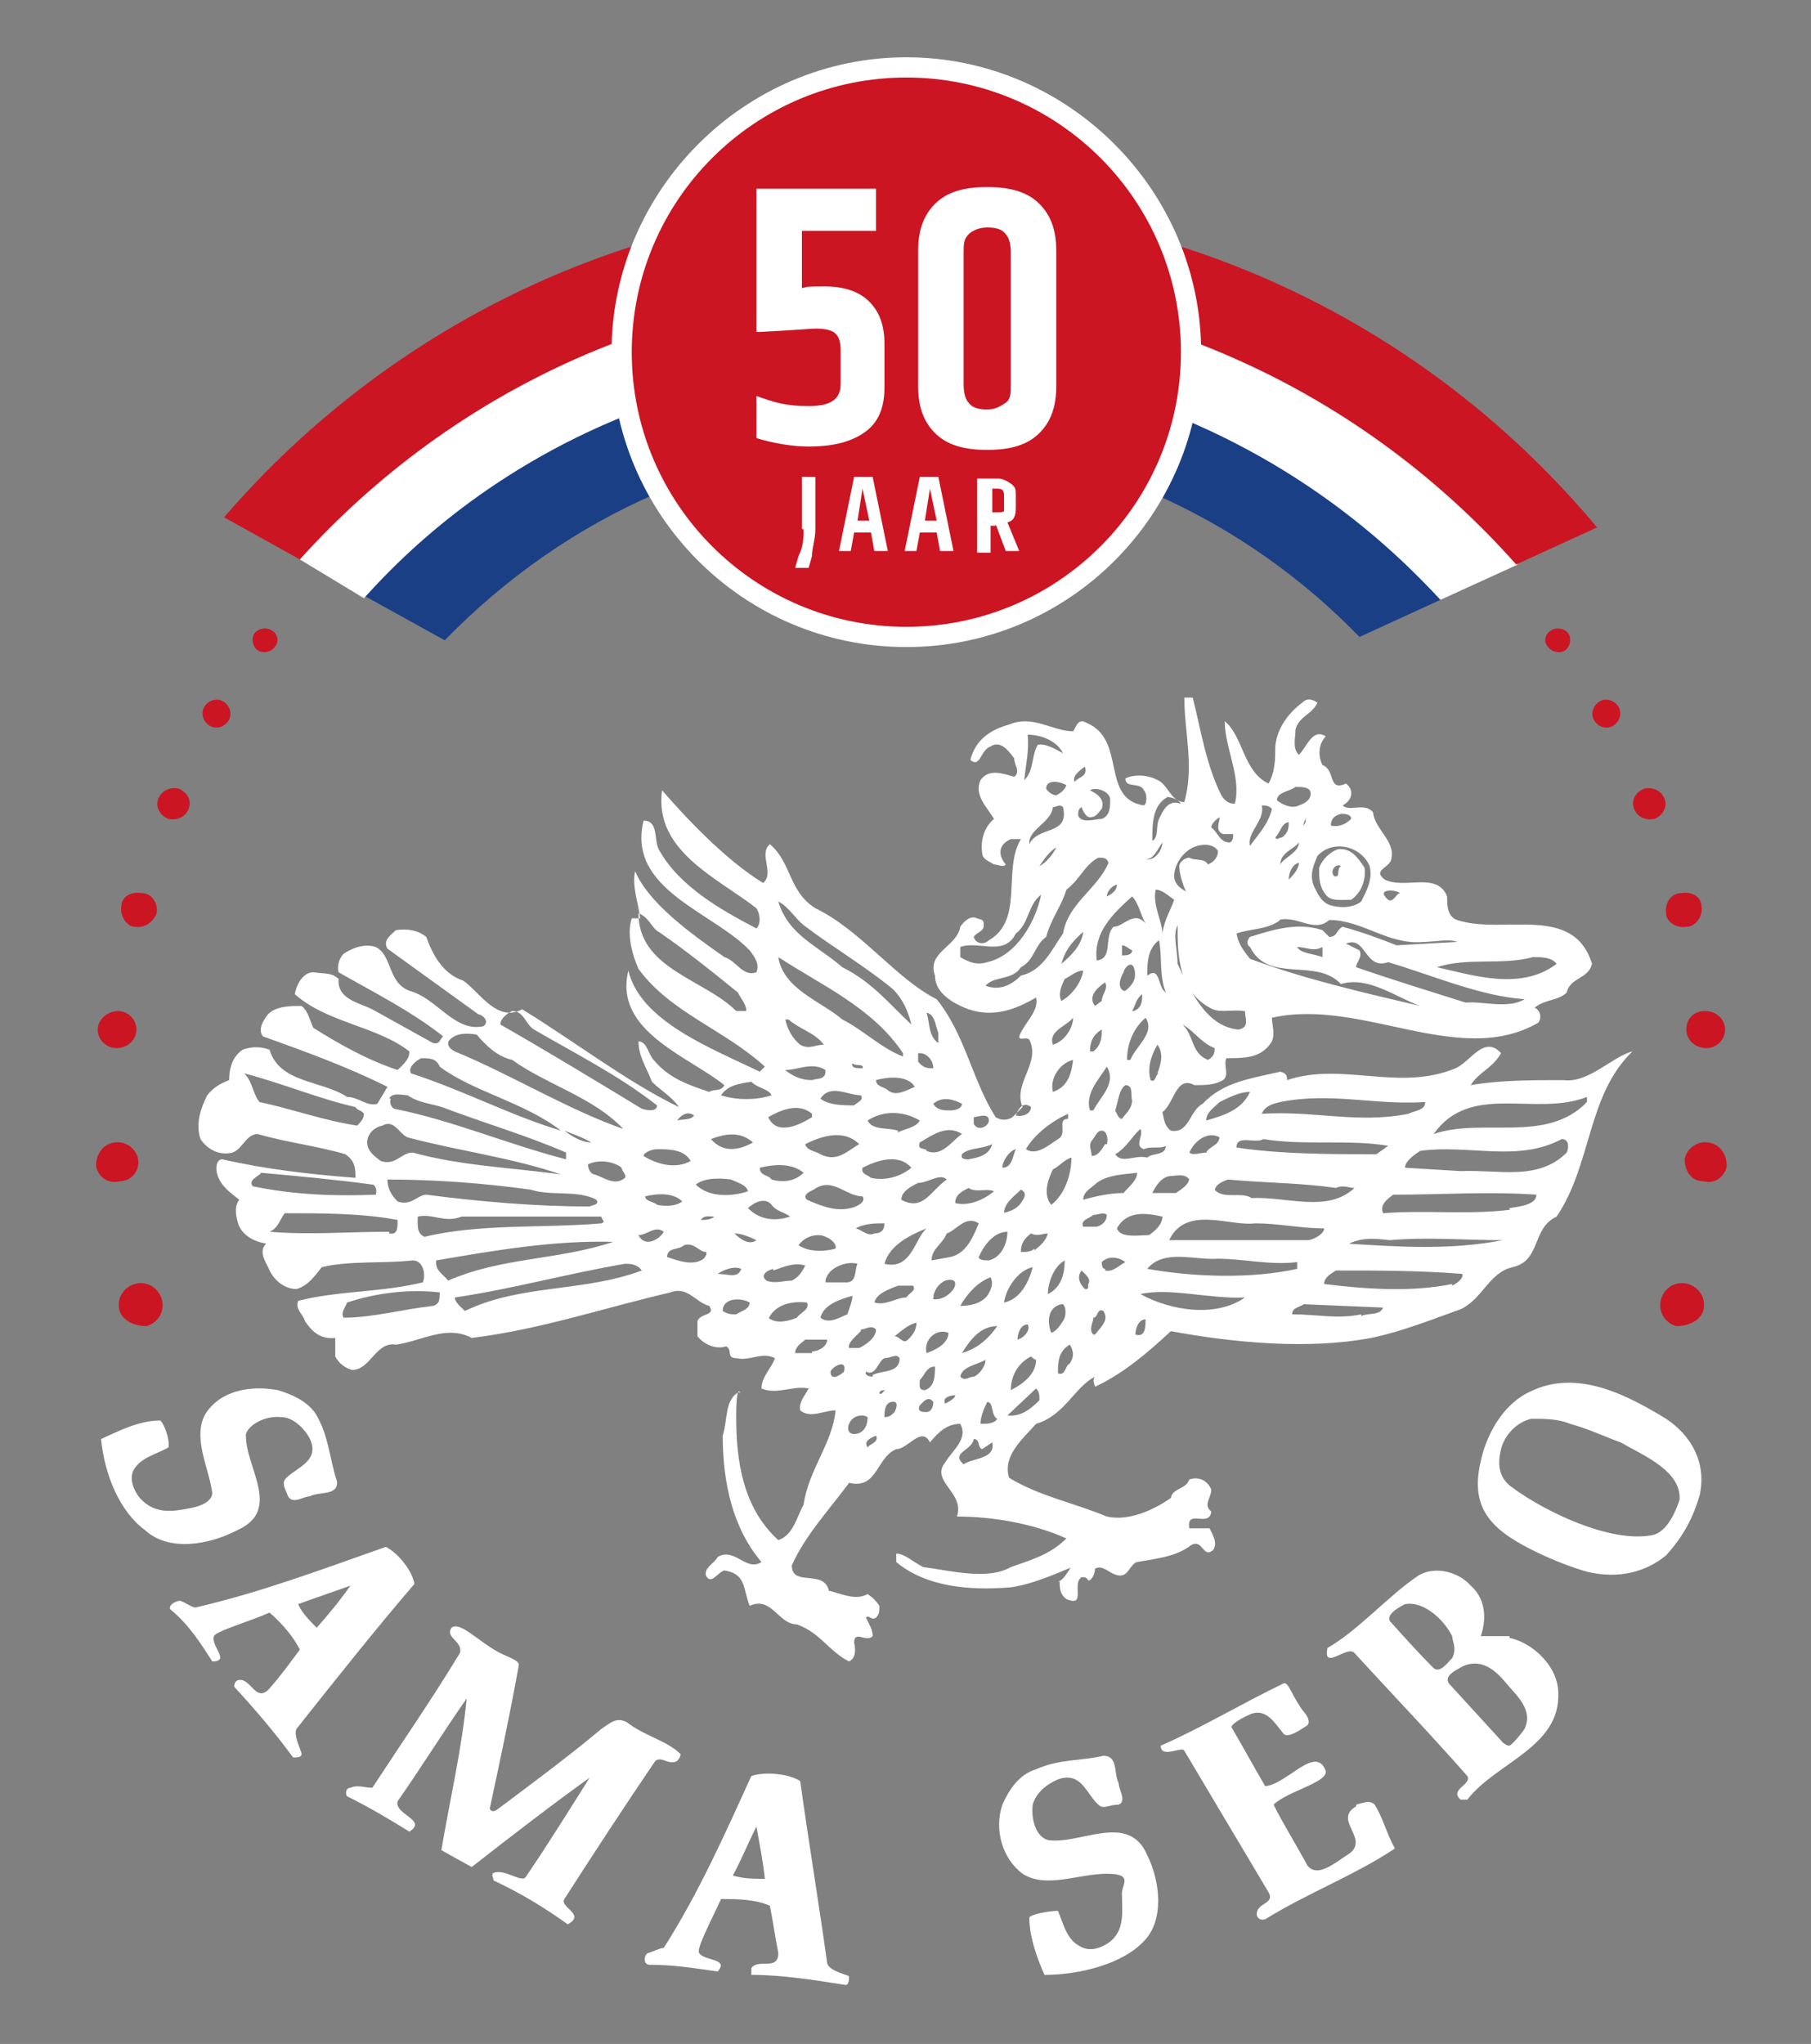 <?xml version="1.0" encoding="UTF-8"?>
<svg id="Laag_1" data-name="Laag 1" xmlns="http://www.w3.org/2000/svg" version="1.1" xmlns:xlink="http://www.w3.org/1999/xlink" viewBox="0 0 107.5 121.3">
  <rect x="0" y="0" width="107.5" height="121.3" fill="#808080" stroke="none"/>
  <defs>
    <style>
      .cls-1 {
        clip-path: url(#clippath-2);
      }

      .cls-2 {
        fill: none;
      }

      .cls-2, .cls-3, .cls-4, .cls-5 {
        stroke-width: 0px;
      }

      .cls-6 {
        clip-path: url(#clippath-1);
      }

      .cls-7 {
        clip-path: url(#clippath);
      }

      .cls-3 {
        fill: #1b3f85;
      }

      .cls-4 {
        fill: #fff;
      }

      .cls-5 {
        fill: #cb1523;
      }
    </style>
    <clipPath id="clippath">
      <rect class="cls-2" x="5.7" y="3.3" width="96.8" height="114.5"/>
    </clipPath>
    <clipPath id="clippath-1">
      <rect class="cls-2" x="5.7" y="3.3" width="96.8" height="114.5"/>
    </clipPath>
    <clipPath id="clippath-2">
      <rect class="cls-2" x="5.7" y="3.3" width="96.8" height="114.5"/>
    </clipPath>
  </defs>
  <g>
    <path class="cls-4" d="M14.1,90.8c2.7-1.2.4-3.8.5-5.7.2-.6,1.2-1.1,2.1-1,.7,0,1.4.7,1.7,1.3.6,1.3-.8,1.7-1.4,2.3-.3.3-.1.6.1,1.1.3.5.9,0,1.3,0,.5-.3,1.7,0,1.6-.9-.4-1.2-.5-2.6-1.1-3.7-.4-.9-1.4-1.4-2.4-1.7-1.6-.3-3.4,0-4.3,1.4-.8,1.4.2,3.2.4,4.7,0,.5-.7.8-1.3.9-1,.2-2.1.4-3-.6-.4-.5-.6-1.1-.4-1.6.4-.8,1.4-1,2.1-1.4.1-.5-.3-1.5-.5-1.6-1.3,0-2.6.7-3.5,1.1.2,2.1,1.1,4.3,2.6,5.4,1.4,1.3,3.8.9,5.5,0"/>
    <path class="cls-4" d="M68.1,110.1c-1.1-2.6-4-.6-5.9-.9-.7-.2-1-1.2-.9-2.1.2-.7.8-1.2,1.5-1.5,1.4-.5,1.7.9,2.4,1.5.3.3.6,0,1.2,0,.5-.2,0-.9,0-1.3-.3-.5,0-1.6-.9-1.6-1.3.3-2.7.2-4,.8-1,.3-1.6,1.2-2,2.1-.5,1.5,0,3.2,1.2,4.1,1.4.9,3.3,0,5,0s.8.7.9,1.3c0,.9.2,2.1-.8,2.8-.6.4-1.2.5-1.7.2-.8-.4-1-1.4-1.3-2.1-.5,0-1.6.2-1.7.4,0,1.2.5,2.5.9,3.4,2.2,0,4.7-.7,5.9-2,1.2-1.2,1-3.5.2-5.1"/>
    <path class="cls-4" d="M98.1,91.1c-2.5.5-6.4-1.4-8.3-2.8-.9-.6-.9-1.5-.7-2.3.2-.8.9-1.6,1.8-1.8.8,0,1.6,0,2.3.3,1.1.3,1.9.7,3,1.1,1.4.8,3.6,1.7,3.5,3.4-.2.6-.7,1.9-1.6,2.1M98.9,84.2c-2.3-1.4-5.3-3-8.1-1.6-1.7.8-2.6,2.7-2.9,4.1-.4,1.7-.2,3.1,1.4,4.3,1.2.9,3.5,1.9,5,2.3,1.8.4,3.4,0,4.6-1,1-1.1,1.6-2.2,2-3.6.4-1.9-.5-3.5-2-4.5"/>
    <path class="cls-4" d="M90.5,102.6c-.2.3-.7.9-.9,1-.2,0-.4-.2-.4-.2-1-1.1-2.2-2.4-3.2-3.5-.3-.5.5-.8.8-1,1.3-.6,2.2.5,2.7,1.1.6.7,1.5,1.5,1,2.6M85.1,99c-.8-.8-1.8-1.9-2.6-2.8-.2-.4.5-.8.9-1,1.1-.2,2.3.9,2.8,1.9,0,.3.3.7,0,1.3-.3.3-.7.9-1.1.6M89.6,97.1c-.8,0-1.2,0-1.7,0,.4-1.2.2-2.3-.6-3-.7-.8-2.1-1.2-3.1-.6-1.8,1.2-3.5,3.2-5.4,4.3-.3,1.4,1.2-.2,1.6.3,2.2,2.4,4.5,4.8,6.7,7.3.3.5-1.1.8-.4,1.4q.2,0,.4,0c1.7-2.2,5.5-3.1,5.4-6.3,0-1.6-1.5-3-2.9-3.3"/>
    <path class="cls-4" d="M33.5,112.7c1.8-2.8,3.5-5.4,5.4-8.2.4-.3.8.3,1.3,0,0,0,.2-.2.2-.4-.8-.8-2.2-1.1-3.2-1.9-.6-.3-.9,0-1.5.4-1.9,1.6-4.2,3.3-6.2,4.8-.3.2-.5,0-.4-.2.6-2.8,1.2-5.6,1.7-8.4,0-.3-.8-.5-1.3-.8-1.1-.6-2.2-1.8-2.7-1.4-.4.6.7.8.5,1.5-1.7,2.8-3.5,5.4-5.2,8-.4,0-.9-.2-1.3,0-.3,0-.3.4-.2.5,1.4.7,2.4,1.3,3.7,2.1,1.1-.7-.9-1-.7-1.8,1.4-2,2.7-4.1,4.1-6.1-.3,3.1-1,6-1.5,9,.7.4.9.5,1.8,1,2.3-1.8,4.9-3.8,7-5.3-1.2,1.9-2.5,4-3.8,5.9-.2.3-1-.3-1.6-.3s-.3.3-.3.5c1.7.8,3,1.6,4.4,2.6,1.1-.6-.5-1-.2-1.5"/>
    <path class="cls-4" d="M80.5,107.2c-1.4.8.8,1.9-.4,2.8-.8.5-1.9,1.5-2.5.7-.7-1.3-1.4-2.4-2-3.6.8-.8,3.2-1.3,3.1-2-.6-1.6-2.3.8-3.6.9-.7-1.2-1.3-2.3-2-3.5,0-.2.7-.6,1.2-.8.9-.3,1.4.6,1.9,1.2.3.3,1.2-.4,1.4-.5.2-.2,0-.6-.2-.8-.7-.9-.9-1.8-1.2-1.7-2.5,1.2-4.8,2.6-7.3,3.7,0,.8,1.3,0,1.4.3,1.6,2.7,3.4,5.7,5,8.4.4.7-.7.6-.7,1.3,0,.2.2.4.5.3,2.6-1.6,5.3-2.6,7.7-4.2-.5-.9-.7-1.8-1.2-2.6-.3-.3-.7-.1-1.1,0"/>
    <path class="cls-4" d="M18.8,96.6c-.4-.4-.9-.9-1.1-1.4.8-.3,2-.7,3.1-1.1-.7,1-1.3,1.7-2,2.5M17.6,102.6c2.3-2.9,4.6-5.8,7-8.6-.1-.7-.9-1.8-1.7-2.2-3.7,1.3-7.4,2.7-11.3,3.6-.2,0-.6-.3-.9-.4-.2,0-.7.2-.6.5,1.1.9,1.8,2,2.5,3.1,1.1,0-.1-.9.1-1.5.1-.3,2.2-.9,3.3-1.4.7.6,1.4,1.4,1.8,2.2-.6.8-1.1,1.5-1.8,2.3-.8.9-1.1-.6-1.8-.5-.2,0-.3.2-.3.4,1.2,1.3,2.4,2.7,3.5,4.2.2,0,.5,0,.5-.2,0-.2-.5-1.1-.3-1.5"/>
  </g>
  <g>
    <g class="cls-7">
      <path class="cls-4" d="M45.4,111.5c-.6,0-1.3,0-1.9-.2.4-.7.9-1.9,1.4-2.9.2,1.1.4,2.1.5,3.1M49.1,116.5c-.5-3.6-1.1-7.2-1.6-10.8-.6-.4-2-.6-2.9-.3-1.6,3.5-3.1,6.9-5.2,10.2-.2,0-.6.2-.9.3-.2,0-.4.6,0,.7,1.5,0,2.7.2,4.1.4.7-.8-.8-.6-1.1-1.1-.2-.2.8-2.1,1.3-3.2.9,0,2,0,2.9.4.2,1,.3,1.8.5,2.8,0,1.1-1.2.3-1.6.9,0,.2,0,.3,0,.4,1.8,0,3.7.3,5.6.6.2,0,.2-.4.2-.5,0-.1-1.2-.3-1.3-.8"/>
    </g>
    <g class="cls-6">
      <path class="cls-5" d="M93.1,37.6c-.2-.3-.7-.4-1-.2-.4.2-.5.7-.2,1,.2.3.7.4,1,.2.3-.2.4-.7.2-1h0M96.1,42c-.2-.4-.7-.6-1.1-.4-.4.2-.6.7-.4,1.1.2.4.7.6,1.1.4s.6-.7.4-1.1h0ZM98.8,47.4c-.2-.5-.7-.7-1.2-.6-.5.2-.8.7-.6,1.2s.7.7,1.2.6c.5-.2.8-.7.6-1.2h0ZM101,53.8c0-.6-.6-.9-1.2-.8-.6,0-1,.6-.9,1.2,0,.5.6.9,1.2.8.6,0,1-.7.9-1.2h0ZM102.4,61.1c0-.6-.5-1.1-1.2-1.1s-1.1.5-1.1,1.1.5,1.1,1.2,1.1c.6,0,1.1-.5,1.1-1.1h0ZM102.5,69.2c0-.7-.4-1.3-1.1-1.4s-1.3.4-1.4,1c0,.7.4,1.3,1.1,1.3.7.2,1.3-.3,1.4-.9h0ZM101.1,77.8c.2-.7-.2-1.4-.9-1.6-.7-.2-1.4.2-1.6.9-.2.7.2,1.4.9,1.6.7,0,1.4-.3,1.6-.9h0Z"/>
    </g>
    <g class="cls-1">
      <path class="cls-5" d="M15.1,37.6c.2-.3.7-.4,1-.2.4.2.5.7.2,1-.2.3-.7.4-1,.2-.3-.2-.4-.7-.2-1h0M12.1,42c.2-.4.7-.6,1.1-.4.4.2.6.7.4,1.1-.2.4-.7.6-1.1.4-.4-.2-.6-.7-.4-1.1h0ZM9.4,47.4c.2-.5.7-.7,1.2-.6.5.2.8.7.6,1.2s-.7.7-1.2.6c-.5-.2-.8-.7-.6-1.2h0ZM7.2,53.8c0-.6.6-.9,1.2-.8.6,0,1,.6.9,1.2-.2.5-.7.9-1.3.8-.5,0-.9-.7-.8-1.2h0ZM5.8,61.1c0-.6.6-1.1,1.2-1.1s1.1.5,1.1,1.1-.5,1.1-1.2,1.1c-.6,0-1.1-.5-1.1-1.1h0ZM5.7,69.2c0-.7.4-1.3,1.1-1.4s1.3.4,1.4,1c.1.7-.4,1.3-1.1,1.3-.7.2-1.3-.3-1.4-.9h0ZM7.1,77.8c-.2-.7.2-1.4.9-1.6.7-.2,1.4.2,1.6.9.2.7-.2,1.4-.9,1.6-.7,0-1.4-.3-1.6-.9h0Z"/>
    </g>
  </g>
  <g>
    <path class="cls-4" d="M17.8,33.2s6-8.7,20.2-13.6l.4,5.1c-8.8,3-16.8,10.8-16.8,10.8l-3.8-2.3"/>
    <path class="cls-4" d="M90.1,33.5s-6-8.8-20.2-13.9l-.5,5.1c8.8,3.1,16.1,10.9,16.1,10.9l4.6-2.1"/>
    <path class="cls-5" d="M17.8,33.2c9.1-10.1,22.3-16.3,36.8-16,14.1.2,26.7,6.5,35.4,16.3l4.8-2.2c-9.6-11.5-23.9-18.9-40.1-19.2-16.5-.3-31.4,7-41.4,18.6l4.5,2.5"/>
    <path class="cls-3" d="M85.5,35.6c-7.8-8.5-18.8-13.8-31.2-14.1-12.7-.2-24.6,5-32.6,13.9l4.7,2.6c7.2-7.4,17-11.9,27.9-11.8,10.3.2,19.6,4.6,26.4,11.6l4.8-2.2"/>
    <path class="cls-4" d="M53.8,38.4c9.7,0,17.5-7.9,17.5-17.5S63.4,3.4,53.8,3.4s-17.5,7.9-17.5,17.5c0,9.6,7.8,17.5,17.5,17.5"/>
    <path class="cls-5" d="M53.8,37.2c9,0,16.3-7.3,16.3-16.3s-7.3-16.3-16.3-16.3-16.3,7.3-16.3,16.3,7.3,16.3,16.3,16.3"/>
    <path class="cls-4" d="M45.1,19.7c2-.1,3.1-.2,3.3-.2.6,0,1,.1,1.2.3.2.2.3.5.3,1v2c0,.9-.6,1.3-1.9,1.3s-2-.2-3.1-.6v2.5c1,.3,2.1.5,3.1.5,1.5,0,2.6-.3,3.4-.9s1.1-1.5,1.1-2.6v-2.6c0-1.1-.3-1.9-.9-2.5-.6-.6-1.5-.9-2.6-.9s-1,0-1.4.1v-3.4h4.4v-2.5h-7.1v8.5M60,22.8c0,.5,0,.9-.3,1.1s-.6.4-1.1.4-.9-.1-1.1-.4c-.2-.2-.3-.6-.3-1.1v-7.8c0-.5,0-.8.3-1.1.2-.2.6-.4,1.1-.4s.9.1,1.1.4c.2.2.3.6.3,1.1v7.8ZM54.5,22.9c0,1.2.3,2.1,1,2.8.7.7,1.7,1,3.1,1s2.4-.3,3.1-1c.7-.7,1-1.6,1-2.8v-8c0-1.2-.3-2.1-1-2.8s-1.7-1-3.1-1-2.4.3-3.1,1c-.7.7-1,1.6-1,2.8v8Z"/>
    <path class="cls-4" d="M47.7,31.4c0,.5,0,1-.3,1.6l-.2.7h.8l.2-.7c0-.5.2-1,.2-1.6v-3.1h-.8v3.1M52.7,32.7l-.9-4.4h-1.1l-.9,4.4h.7l.2-1.1h1l.2,1.1h.8ZM51.2,29l.4,1.9h-.7l.3-1.9ZM56.6,32.7l-.9-4.4h-1.1l-.9,4.4h.7l.2-1.1h1l.2,1.1h.8ZM55.2,29l.4,1.9h-.7l.3-1.9ZM59.1,31.1l.6,1.6h.8l-.7-1.7c.4-.1.5-.4.5-.9v-.7c0-.3,0-.5-.3-.7s-.5-.3-.8-.3h-1.2v4.4h.8v-1.6h.3ZM59.2,29c.3,0,.4.1.4.4v.6c0,.1,0,.2,0,.3,0,.1-.2.1-.3.1h-.4v-1.4h.4Z"/>
    <path class="cls-4" d="M61.3,75.2c-.2.8-.7,1.9-1.7,2.1.1-.8.8-1.9,1.7-2.1M58.7,74.8c-.2,0-.6,0-.6-.2.3-.7.9-1.5,1.7-1.5,0,.6-.3,1.5-1.1,1.7M57.1,80.3c.5-.8,1.1-1.6,2.1-1.6-.5.7-1.1,1.3-2.1,1.6M58.2,84.5c0-.4.2-.9.4-1.3.4,0,.2.8.6,1-.2.3-.6.3-1,.3M57.2,86.9c-.8-.7.5-.8.6-1.5.4,0,.2.5.5.6l.6-.4c.2,1-1.1.9-1.7,1.3M57,81.8c0-.7,1-.8,1.5-1.1,0,.4-.4.9-.7,1-.3,0-.5.3-.8,0M58.8,75.8c.2.4,0,.8-.2,1.1-.4.5-1.1.6-1.6.6.4-.7,1-1.4,1.8-1.7M56.4,74.6l-1.1.2c0-.7.6-.9.9-1.6.6-.2,1.1-1.1,1.9-.6-.3.7-.7,1.8-1.7,2M56.1,83.3c-.2-.4.4-.5.6-.5,0,.2-.4.4-.6.5M56.1,76c0,0,.6-.2.6.2,0,.4-.7,1-1.3.9,0-.5.3-.9.7-1.1M55,80.3c-.2-.8.6-1.5,1.3-1.2,0,.6-.7,1-1.3,1.2M54.9,82.5c-.4,0-.3-.3-.3-.6.3-.3.4-.8.9-.8,0,.5,0,1.2-.6,1.4M55,83.8c-.2,0-.6,0-.4-.4.2-.2.5-.6.8-.2,0,.4-.2.6-.4.6M53.9,79.5c-.3.3-.5-.2-.8-.2.4-.3.8-.7,1.3-.8,0,.5-.3.8-.5,1M51.8,81.7c0,0-.5,0-.4-.3.6.3.7-.6,1.1-.8.4,0,.7-.3.9,0,0,.9-1,.7-1.6,1M53.1,83.8c-.2.2-.3.3-.6.3,0-.3,0-.8.4-.9.5-.1.3.4.2.6M52.2,82.7c0-.2.2-.2.4-.2-.2,0-.2.3-.4.2M51.5,85.9c-.2-.3,0-.5.5-.7.2.4-.4.5-.5.7M50.7,85.1c-.4,0-.4-.4-.3-.6.2-.5.8-.6,1.1-.4,0,.6-.3,1-.8,1M48.7,78.2c.2-.8,1.2-1.1,1.9-1.3,0,.3-.2.8-.3,1.1-.5.2-1.1.6-1.6.2M50.1,81.4c-.2.2-.8.6-.8,0,.1-.3,1-.8.8,0M48.2,80.3c-.3,0-.6,0-1,0,0-.4.4-.6.6-.8h1.3c0,.4-.5.7-.9.7M45.6,78.3c.4-.9,1.4-1.1,2.3-1,.2.4-.4.6-.6.9-.5.2-1.2.4-1.7,0M45.9,75.4c.6-.2,1.2-.5,1.9-.3-.2.4-.4.7-.8.9-.5,0-1,.2-1.5,0-.4-.3,0-.6.4-.7M44.4,71.7c.3-.3,1-.7,1.4-.2.3.4.7.4,1.1.7-.9.3-1.8.2-2.5-.5M43.6,73.2c.4,0,.9.2,1.3.4-.4.3-.9,0-1.3-.4M43.7,78c-.3,0-.5,0-.8-.2,0-.8,1.1-.8,1.6-.5,0,.4-.5.5-.8.7M44,75.3c-.2.6-.8.3-1.4.3.3-.2.9-.5,1.4-.3M41.3,70.3c.5-.4,1.4-.4,2.1-.3.4.2.9.3,1,.7-.9.3-2.3.4-3.1-.4M41.6,72.4c.2-.3.5-.2.8-.2-.2.2-.6.2-.8.2M41.6,74.8c-.6.3-1.4,0-2-.2,0-.6.7-.4,1-.7.6-.2.9.4,1.3.4.1,0,0,.4-.3.5M39,71.5c-.2-.2-.7-.2-.7-.5.8-.2,1.7-.2,2.2.3-.4.3-1,.3-1.5.2M37.9,73.3c.5,0,1-.6,1.5-.2-.2.4-1.1,1-1.5.2M27.6,77.8c-.2-.2-.6-.5-.6-.8,3.4-.5,6.6-1.4,10.1-2,.3,0,.7,0,1,.4-3.5,1.3-7.2.8-10.5,2.4M26.6,76c-.3-.4-.8-.6-.7-1.2,3.5-.6,7-1.2,10.5-1.1-3.3,1.1-6.6.9-9.8,2.3M25.7,77.5c-1.8.2-3.6.7-5.3.7-.2-.3.1-.6.2-.9,1.8-.6,3.8-.8,5.5-.6,0,.4,0,.7-.4.8M24.8,72.2c.9-.2,1.6.4,2.6,0h8.3c0,.2.3.3,0,.4-3.4.3-7.2,0-10.5.8-.5-.2-.4-.8-.4-1.2M23.6,71.3c-.4-.4-.6-.8-.6-1.3,2.7,0,5.6.2,8.5.6,1.2.4,2.8,0,3.9.6.2.3-.2.3-.4.4-3.3,0-6.6-.3-9.7-.7-.5,0-.9.7-1.7.4M23.1,73.1c-2.5,0-4.7.2-7.1,0,.5-.2.6-.7.9-1.1,2.2,0,4.6,0,6.7.4,0,.5,0,.9-.5.8M15,70.4c-.3-.4.4-.6.5-.8,2.2.2,4.4.4,6.6.7.2,0,.3.4.2.6-2.5.1-4.9,0-7.3-.5M15.4,65.4c-.4-.5-.4-1.2-.9-1.7,2.3.6,4.4,1.5,6.6,2,.1.2.4.2.5.4,0,.3-.2.5-.4.7-2-.3-3.9-1-5.8-1.4M22.7,66.8c.7-.4,1,.5,1.5.7,3,.8,6.2,1.2,9.1,2.2-2.8-.4-5.9-.5-8.8-1.3-.7,0-1,.8-1.9.5-.4-.3-.8-.6-.8-1.1,0-.5.4-.9.9-1M23.1,65.2c.2-.4.8-.2,1.1-.2.7.5,1.6.5,2.3.8,2.4.9,4.8,1.6,7.1,2.6,0,0,0,.3,0,.4-3.5-.9-6.7-2.3-10.2-3-.2-.1-.3-.4-.2-.6M25,62.8c.5,0,.9,0,1.1.5,2,1.5,5,2.1,7.2,3.8-3-.9-5.8-2.4-8.9-3.4-.2-.3.2-.7.6-.9M26.7,61.7c.4-.4,1-.4,1.6-.3.5.6,1.2,1.3,2.1,1.5,2.1,1.5,4.8,2.2,6.6,4.1-3.4-1.2-6.6-3.2-10-4.6-.4-.2-.5-.5-.3-.7M33.5,67.1c.5.2,1.1.4,1.6.7-.6,0-1.2-.4-1.6-.7M36.9,69.3c0,.2.3.4.2.6-.6.5-1.2,0-1.8-.2-.2,0-.4-.3-.4-.6.6-.3,1.5-.2,2,.2M30.4,60c.7,0,.8.8,1.3,1.1,2.4,1.4,5,2.7,7.3,4.5,0,.4-.6.3-.9.2-2.8-1.7-5.6-3.4-8.4-5,0-.3.3-.6.7-.8M41,68.9c-.9.5-2,.2-2.8-.3,0-.2.5-.4.8-.4.7,0,1.6,0,2,.7M41.2,66.2c-.2.3-.7.2-1,.3.2-.3.6-.6,1-.3M44.7,67.8c-.9.5-1.8.6-2.5-.2.8-.3,1.7-.5,2.5.2M44.6,64.2c.4.4,1,.4,1.2.8-.9.3-2.1.3-3,0,.4-.6,1.1-.7,1.8-.8M47.7,54.9c1.7,1.3,3.6,2.4,5.3,3.8.6.6.9,1.3,1.1,2.1-1.3-1.2-2.3-2.5-4.1-3.4-1.5-1.3-3.2-1.9-3.8-3.9.6.3,1,1,1.5,1.4M54.3,64.5c-.5.2-1.1.6-1.6.2-.2-.2-.7-.2-.7-.6.7-.2,1.9-.3,2.3.4M53.3,67.1c-.6-.2-1.5,0-1.8-.6.9-.6,2.1-.6,3.1,0-.2.4-.9.5-1.3.7M54.6,62.5c.4,0,.8.4.8.9-.3,0-.6,0-.9-.4v-.5ZM55.7,61.3v.6c-.6-.4-.5-1.2-.7-1.8.5.1.5.7.7,1.2M57.1,65.5c0,.3-.4.4-.7.4-.3,0-.8,0-1-.4.6-.5,1.3-.2,1.7,0M58.7,66.5c0,.3-.6.7-.9.2v-.4c.2,0,.9-.3.9.2M58.9,67.9c-.2.7-.9.8-1.4.9-.2,0-.5,0-.4-.3.4-.4,1.2-.3,1.8-.6M57.5,70.5c.4.3,1.1,0,1.5.2-.6.5-1.5.9-2.3.7,0-.5.4-.7.8-.9M55,68.3c0-.2-.6,0-.4-.5.7-.4,1.6-1.1,2.5-.5-.6.4-1.2,1.4-2.1,1M53.5,71.2c0-.5.6-.8,1-1,.6,0,1.3-.6,1.7-.2-1,.7-1.4,1.9-2.7,1.2M52.5,75c.3-1.1,1.5-1.7,2.5-2.1-.7.6-.9,2.5-2.5,2.1M51.9,77.4c0-.6.9-.9,1.4-1.1.3,0,.7,0,.9,0,.2.3-.2.4-.4.7-.6,0-1.2.5-1.9.3M51.1,78.9c.3,0,.6-.3.9,0,0,.5-.6.9-1,1.1-.3,0-.4,0-.6,0-.1-.3.4-.7.7-1M50.9,75c-.2.4,0,1.2-.8,1.1h-1.1c0-.8,1.2-1.3,1.9-1.1M48.6,73.3c.4,0,1.1.4,1,.8-.7.2-1.6.2-2.2-.2.3-.4.7-.6,1.2-.6M47.7,69.6c-.5.5-1.2.6-1.9.4-.2-.3-.7-.2-.7-.7.8-.2,1.9-.3,2.6.3M48.2,66.1v.2c-.8.5-2.1,1.1-2.6,0,.7-.4,1.8-.9,2.6-.2M50,60.5c-1.3-1.1-3.5-1.8-3.8-3.7,2.6,1.7,5.6,3,7.4,5.7v.2c-1.3-.5-2.4-1.6-3.6-2.2M50.6,63.1c.2.2.7,0,.6.3-.3,0-.7,0-.6-.3M51.7,69.9c-.2-.2-.6-.2-.5-.6.8-.4,2.1-.9,2.9,0-.6.5-1.5.8-2.4.6M52.5,72.6c0,.4-.2.6-.6.6-.4.2-.7-.2-1.1-.3.5-.3,1.2-.3,1.7-.3M48.3,70.6c1.1-.8,1.9.4,2.9.4.2.3-.2.5-.4.6-1,.4-2,0-2.9-.4-.3-.3.2-.5.4-.6M51,67.9c-.7.4-1.3,1.1-2.3.6-.3-.2-.8-.2-.9-.6,1-.5,2.3-.9,3.2,0M51.1,65c.2.3-.2.4-.4.6-.6,0-1.5,0-2-.4.6-.9,1.6-.2,2.4-.2M46.6,60.5h.2c.7.6,1.6.8,2.1,1.5-.5,0-.9.3-1.4,0-.5-.4-.8-1-.9-1.6M49,63.6c0,.5-.6.4-.8.5-.6,0-1.1-.2-1.6-.6.8,0,1.6-.5,2.4,0M60.3,68.2c-.2.4-.2,1.1-.8,1.1,0-.4.4-1,.8-1.1M61.2,65.7c0,.4-.5.6-.9.5.1-.3.4-.9.9-.5M63.4,66.1v.3c-.7,0,0,.9-.6,1.2-.6.4-1.3,1-1.9.6.5-.9,1.6-1.7,2.5-2.1M60.6,57.9c-.6.6-1.3.9-2.1.6.5-.6,1.6-.3,2.1-1.1.8-.4.8-1.3,1.5-1.8.3-1.1.9-1.8,1.2-2.8.8-.6,1.1-1.5,1.9-1.9.3,0,.5,0,.6.3-.6,1.5-2.4,2.4-2.7,4.2-.7,1-1.2,2.2-2.5,2.5M57,56.8v-.6c1.1-.4,2.6.6,3.3-.8.8-.6.7-1.7,1.5-2.3-.3,1.5-1.4,3.6-3.2,4-.6.2-1.1,0-1.6-.3M61,43.6c.7,0,1.7.3,2.1,1.1-.4-.2-1-.6-1.5-.5-.4.7-.2,1.5-.8,2.1.1-1,.3-1.8.2-2.7M62.7,47.2c-.2,0-.5-.2-.6-.4,0-.6.9-.4,1.2-.2-.1.3-.4.5-.6.6M62.7,50.3c-.2.4-.6.9-1,1.1.2-.3.6-.9,1-1.1M61.1,50c0-.8,1.3-1.2,1.4-2.1.2,0,.4-.2.6,0,.4,1.7-1.5,1.1-2,2.2M64.4,45.5c.2.6-.4.6-.6.9-.2-.3.3-.7.6-.9M64.7,48.5c.4,0,.5-.3.7-.5.2-.6-.3-.9-.7-1.1.3-.2,1.1,0,1.2.5,0,.5,0,1-.5,1.2-.4,0-1.2.3-1.4-.2,0-.2,0-.4.2-.5,0,0,.2.6.5.6M66.3,52.5c0,.4-.4.6-.6.7,0-.2.2-.6.6-.7M67.2,53.2c.4.4.5,1.1.8,1.6-.7-.8-1.3.2-1.9.2-.6.6,0,1.9-1,2-.2-1.7,1-2.8,2.1-3.8M69,50c0,.4-.4,1.1-1,1,.5,0,.7-.6,1-1M69.3,47.3c.3,0,.7.2.8.4-.8-.3-1.1.5-1.3.9-.2.4,0,1.1-.4,1.3,0-1,0-2.1.9-2.6M70.8,50.3c.4-.2,1.2-.3,1.5.2,0,.4-.3.7-.6.8-.2-.4-.8-.2-1.1-.4-.3,0-.6.3-.6.5,0,.4.2,1.1.4,1.5-.4-.2-.7-.5-.7-.9,0-.7.5-1.4,1.1-1.7M72.4,48.5c0,.3-.3.8.2,1h.6c0,.2,0,.4-.2.5-.6,0-.7-.6-1.1-.9,0-.2.3-.5.5-.6M73.9,60c0,.4.3,1-.4,1.1-2-.2-2.9-2.5-3.6-3.9,0-.8-.3-1.7,0-2.3,0,1.7,0,4,2.1,5,.5.2,1.2,0,1.8.1M78.5,56.3v.5c-.5-.2-1.3-.2-1.5-.6.5,0,1,.3,1.5,0M75.9,54.6c1.1-.3,2.1.8,3,0,2,0,3.5,1.5,5.6,1.3.6,0,1.5-.2,2,0l-3.6.2c-1-.4-2.1-.8-3.2-1.1-.4.2-.3.6-.8.6l-.4-.4c-1.5-.5-3,0-4.3.4-.2.2-.2.5,0,.6,1.1,2.2,3.9.6,5.4,2.2,1.6-.5,3.3.8,4.7,1.3-3.4-.8-6.9-1.6-10.1-2.8-.4-.5-.7-.9-.8-1.5.8-.3,1.8-.2,2.6-.8M74.9,47.8c.2,0,.4,0,.6.2-.2.9-.8,1.5-1.3,2.2-.2-.8.9-1.5.7-2.4M76.5,48.7c0,.4,0,.7-.4,1-.2,0-.3.2-.4,0,.3-.3.4-.9.8-.9M77.1,51.2c0,.4-.4.8-.6,1,0-.4.2-.9.6-1M76,51.3c0-.7.8-.9,1.1-1.3,0,.6-.9.9-1.1,1.3M77.5,48.5c0,0,0,.2,0,.3-.3.5,0-.2,0-.3M76.9,46.7c.4,0,.9,0,.9.4s-.4.6-.7.7c-.4.2-.9,0-1.3-.3,0-.5.7-.5,1.1-.8M78.2,50.8c.9-1,2.6-.6,3.1.6.2.8-.2,1.5-.5,2.1-.5.4-1.3.4-1.9.2-.5-.2-.7-.7-.9-1.1-.3-.7,0-1.3.2-1.8M79.6,48.3c.2,0,.6,0,.6.3-.3.3-.7.5-1.2.4,0-.4.2-.6.6-.7M83.1,53c-.2,0-.4.6-.7.4-.8-.7.5-.6.7-.4M91,56.8c.5,0,1.1,0,1.4.4-2.1,1.6-4.9.7-7.1.2,1.8-.6,3.9-.1,5.7-.6M87,59.5c-2.2-.7-4.2-1.3-6.5-2.1,0-.3.4-.6.2-1l-.8-.4c1.2-.5,1.1,1.6,2.5,1.1,2.7.8,5.4,2,8.1,2.2-1,.6-2.5.1-3.5.2M71.7,62.9c-1-.4-.8-1.4-1.5-2.1.7.4,1.1,1.1,1.9,1.4,0,.2,0,.5-.4.7M69,55.4c0-.7-.6-1.7-.4-2.6.4,0,.8.4,1.1.6-.2.6-.6,1.2-.7,2M69.4,59.6l.2.3-.2-.3ZM68.1,57.9c0-.7,0-1.6.7-2.1.2,1,0,2.1.4,3.1-.5-.3-.3-1.6-1.1-1M68.8,63.7c-.2,0-.2.6-.5.4-.2-.7,0-1.4.4-2.1.4.5.2,1.2,0,1.7M66.8,64.4c.5,0,.3.6.4.9,0,.5-.4.8-.6,1.1-.2,0-.3-.3-.4-.5.2-.6.2-1.2.6-1.5M66.6,56.7v-.6c.2,0,.4.2.6.3,0,.3-.4.3-.6.3M66.7,58.8c-.4-.2-.2-.8,0-1.1,0-.2.4-.7.6-.3.2.6,0,1-.5,1.4M68,60.4c.6.9-.6,1.7-.9,2.5h-.2c0-1,.4-1.9,1.1-2.5M67.2,60h0c.2-.3.2-.7.6-1,0,.4,0,.8-.5,1M69.2,68c0,.6-.8.4-1.1.7-.7-.2-1.5.4-1.9-.2.7-.4,1-1.1,1.5-1.5.2.4-.4,1,.2,1.2.4-.2,1,0,1.3-.2M70.6,69.9c0,.4-.5.7-.8.9-.5,0-1,0-1.4,0,.2-.4.5-.9,1-1,.4,0,.9-.2,1.2.2M72.4,67.4c0,.6-.6.6-.8,1-.3,0-.8.2-1,0,.3-.7,1.1-1.3,1.8-.9M72.4,65.4c.6-.3,1.2-.6,1.8-.6-.5,1.1-1.6,1.4-2.6,1.7,0-.5.5-.8.8-1.1M75,67.6c2.4.4,5.1,0,7.4.4l-.7.5c-2.6,0-5.7,0-8.3-.4,0-.8,1.1-.2,1.6-.5M76,65.4c3-.6,5.6.2,8.6,0,0,.5-.6.5-1,.7-3,.6-5.6-.2-8.7,0,.2-.5.7-.6,1.1-.7M94.2,65.1v.3c-2.4,2.5-6.2.9-9.1,1.9,2.2-3.1,6-1,9.1-2.2M93,68.4c-1.7,1.7-4,1-6.3,1.1l-3.3-.2c0-.4.6-.8.9-1,2.9-.4,5.8.7,8.4-.7.5,0,.4.6.3.8M89.6,71.8c-2.5.3-5,0-7.5.2-.2-.5.2-.8.6-1.1,2.8,0,5.7-.2,8.5,0,0,.6-1,.7-1.6.8M79.9,73.9c.9-.5,1.7-.4,2.6-.3,2.2-.2,4.5,0,6.7,0-3.1.6-6.1.4-9.3.2M86.2,76.2c-2.4.5-5.2.3-7.6,0,0-.4.4-.6.7-.8,2.7,0,4.9,0,7.5.2.1.3-.4.6-.6.7M80.8,78c-1.4.3-2.6,0-4.1,0,0-.4.4-.4.7-.6l4.7.2c-.2.5-.9.3-1.3.5M67.7,76.8c1.7-.4,4.1.3,6.2.2-1.7,1.2-4.4.8-6.2-.2M67.4,79.2c0-.4.2-.9.6-.9,0,.4,0,1.1-.6.9M72.3,74.7c1.5,0,3.1.4,4.7.2,0,0,0,.2,0,.4-2.7.6-6.1.5-8.9,0,1-1.2,2.8-.5,4.2-.6M72.1,70.7c0-.4.5-.6.8-.7,2.1.2,4.4.2,6.4.5.4-.2.8,0,1.1,0-1.6,1.5-4,.5-6.1.6-.6-.4-1.7.1-2.2-.5M74.5,72.6c1.4,0,2.7.3,4.1.3,0,.3-.5.6-.9.7h-8.3c1-2.1,3.6-.8,5.1-1M66.3,72.9c.6-1.1,1.8-.9,2.7-.7,0,.5-.5.9-.8,1.1-.6,0-1.7.2-1.9-.4M65.6,75.3c-.2,0-.2-.3-.2-.4.4-.4,1-.3,1.4,0-.4.2-.7.6-1.2.5M64.9,79.2c-.3-.3,0-.7,0-1,.3,0,.2-.6.6-.4.3.5,0,.8-.5,1.4M64.4,76.5c-.3-.3-.5-.7-.2-1.1.2.2.6.5.4.8,0,.3,0,.3-.2.3M63,57.2c.2-.7.5-1.2,1.3-1.9-.1.8-.7,1.4-1.3,1.9M65.7,72.1c0,.3-.2.6-.6.7h-.8c-.2-.4.4-.5.6-.7.3,0,.6-.2.8,0M65.1,70.2c.7-.5,1.6-.5,2.4-.6,0,.5-.6.9-.8,1.2-.8,0-1.7.2-2.4.4,0-.5.5-.7.8-1M65.6,67.9c-.2.3-.4.7-.8.7,0-.3-.2-.6,0-.9.2-.2.3-.6.6-.6s.4.5.3.8M65.7,63.3c.6,1-.4,1.8-.8,2.6h-.2c-.3-1,.5-1.8,1-2.6M65.6,58.3c.2.4-.2.7-.2,1.1l-.4.3c-.4-.5,0-1,.6-1.4M65.4,61.1c0,.4,0,.9-.5,1.3h-.2c0-.6.2-1,.7-1.3M63,59.4c-.2-.4,0-.9.2-1.3.4-.2.7-.5,1.1-.5-.1.7-.7,1.5-1.3,1.8M62.5,62c-.3-.8.8-1.1,1.2-1.6,0,.6-.5,1.4-1.2,1.6M62.5,64.8c-.2-.8.4-1.7,1.2-1.9-.1.8-.3,1.6-1.2,1.9M63.6,80.9c-.4,0-.3.8-.8.6,0-.6,0-1.3.7-1.7.2.3.3.7,0,1.1M63.1,77.4c.2.2.2.7,0,1-.2.3-.4.6-.7.7-.2-.5-.3-1.5.6-1.7M63.2,74.8c0,.8-.2,1.6-1,2,0-.6.3-1.6,1-2M62.5,69.4c.4-.2.7-.6,1.1-.7,0,1-.4,2.2-1.2,2.8-.5-.6-.2-1.5.1-2.1M59.6,72c0-.6.6-1,1-1.4.4.2.2.5,0,.8-.3.4-.7.5-1.1.6M61.4,74.1c-.2.2-.5.2-.8.2,0-.5.2-.8.6-1.1.4.2.7,0,1,0-.1.4-.4.7-.8,1M60.4,79.5c0-.4.2-.9.6-.9.2.3-.2.8-.6.9M61.2,80.5c0,0,.2.2.3.2,0,.8-.7,1.4-1.5,1.8,0-.8.4-1.6,1.2-2M59.8,84l1.7-1.6c.2.2.2.4.2.7-.5.5-1.1,1-1.9.9M43.7,60c-1.9-1.9-5.8-2.5-5.8-5.8.6.2.8.9,1.2,1.1,1.6,1.1,3.1,2.3,4.7,3.6.2.4.5.7.5,1.1,0,0-.6,0-.6,0ZM62.9,93.8c0,.4,0,.8.4,1.1,1.2.5.3-.9.9-1.3.2,0,.3,0,.4.2.2,0,.4-.4.4-.7.5-.3.9.4,1.5.4.5,0,.6-.7,1-.8,1.1-.2,2.3-.3,3.2-1,.7-.4.7.8,1.3.3.3-.4,0-.9-.2-1.3-.4,0-.8,0-1.2,0-.2-1.2,1.2,0,1.3-1-.5-.4,0-.8,0-1.3-.2-.5-.7-.8-1.3-.6-.2.6-1,.5-1.1,1.1-1,.7-2.5,1.4-3.8,1.1-1.9-.8-4-1.2-5.8-2.3-.4-1.3.8-2.3,1.6-3.2,1.7-.5,2.3-2.2,3.5-2.8-.2.2,0,.5,0,.6,1.7-.8,3.1-2,4.5-3.3,3.8.7,8.2,1.1,11.9.4,1.9-.4,3.6-1.1,5.3-1.7,1.3-.6,1.7-2.2,3.1-2.5,1.7-.4,1.1-2.3,2.6-3,2.1-3.1,1.8-7.2,4.5-9.8-1.2.3-2.6,1.9-4.1,1.7-1.8,0-3.8,0-5.5.3.5-.8,1.3-1,1.8-1.9-1-1.1-1.8.5-2.7.9-3.4,1.4-6.7-.4-10,.7,0-.2,0-.4-.4-.5-1.7.4-3.4.6-4.6,1.9-.8.4-.8,1.8-1.9,1.6-.4-.3-.4-.7-.5-1.1.7-.5.8-2.2,1.9-1.6.6,0,1.2,0,1.7-.3.4-.3,0-.9.2-1.3,1.1,0,2.1,0,2.7-1,.2-.5,0-1,0-1.4,5.3-1.2,11.1,3,15.8.3.2-.2.2-.7-.2-.9.6-.5,1.4-.4,1.9-.9.2-.9,1.3-.8,1.5-1.7-1.1-3.6-5.3-1.7-8-2.6-.6-.2-.6-.9-.6-1.4-.6-1.5-2.5-.4-3.7-1-.8-.6.4-.7.4-1.3.2-1-1-1.7-1.1-2.7-.5-.6-1.4,0-1.8-.4.7-.4.6-1,.2-1.3-1.1.5-.6-.8-1.4-1.1-.3-.6-.2-1.3.2-1.7-.8-.5-1.1.6-1.6,1.1-.4-.4-.2-1-.2-1.5.2-.8,1-.9,1.3-1.6-.3-.2-.6-.3-.9,0-.8.6-1.5,1.5-1.6,2.6,0,.7,0,1.5-.4,2.2-1.5-.7-1.5-2.8-2.6-3.7,0,1.6,1,3.3.6,4.9-.4,0-.6-.2-.8-.5-.9-1.8-1.2-3.8-1.7-5.8,0,0-.4,0-.5,0,0,2,.6,4.1,0,6.2-.7,0-.9-.8-1.4-1.2-.6-.4-1.5-.5-2.1-.2,0,.6.9.2,1.1.7.2.2.2.8,0,.9-2.6-.4-1-3.9-3.4-4.9-.5-.3-.6.2-.8.5-1.2,0-2.4-1-3.8-.4-1.1.3-2,.9-2.3,2.1.6.5.6-.6,1.2-.8.6-.4,1.1.3,1.4.7,0,.4.4.8,0,1.1-.7-.2-1.5-.5-2,.2-.4.9.4,1.6.8,2.3-.6.5-.8,1.3-.7,2,0,.4.4.5.7.7.2,0,.6.2.7,0-.5-.6-.4-1.2.3-1.5.2,0,.4,0,.6,0-1.1,1.8.2,4.8-1.9,6-.3.3-.8.2-.9-.2.2-.3.6-.3.6-.7s-.2-.3-.4-.4c-.4-.2-.8.2-1,.5-.2,1.2-2,1.5-1.5,2.9,0,1.1,1.2,1.7,2,2,1.5.5,2.8,0,4-.7.2.8-.7,1.5-1,2.3,0,.3.4,0,.6.2.7,1.4-1,2.6-.4,4-.2.2-.4.4-.6.6-.3.2-.7.2-1,0-1.4-2.2-1.8-4.9-3.5-7-2.4-1.2-4.5-4.1-7.2-5.4-1.6-1-1.4-2.7-2.7-3.8-.7.6.3,1.7-.4,2.3-2.3-1.4-4.7-4-6-5.5-.5,3.6,3.3,5.2,5.6,7,.2.3.3.9,0,1.2-2.1-1.1-4.6-2.5-5.8-4.7-.3-.6,0-1.7-.9-1.7-1,4.1,4.1,5.4,6.3,7.7.3.4.6.8.4,1.3-.8.3-1.2-.7-1.9-.9-2-1.4-4.5-3.2-5.3-5.1-.2.9.2,1.9.3,2.8-.2,0-.3,0-.5,0-.3.9,0,2.1.4,3,1.9,2.6,5.1,3.6,7.5,5.8l-.3.3c-2.9-1.4-7.1-3-7.8-6-.9,3.6,3.6,5.1,5.7,6.8-.2.4-.6.2-.9.4-1.2-.4-2.4-.8-3.3-1.9-.3-.3-.4-1.1-.9-1.1,0,.9.5,1.6.8,2.4.5.5,1.2.9,1.6,1.5-3.1-1.5-6.2-3.9-9.3-5.8-1.5.8-2.5-1-3.5-1.7-1.2-.4-1.8-1.5-2.2-2.6-.5-.4-1.1-.5-1.8-.4-.3.3-.8.6-.5,1.1l5.4,3.9c.2,0,.7.4.3.7-1.7.4-2.8-1.7-4.4-2.1-1.3-.5-1-2.1-2-2.6-.6-.2-1.3,0-1.9.4-.3.3-.4.8-.3,1.1,2.1,1.2,4.3,2.3,6.2,3.8-.2.2-.2.5-.6.4l-3.6-2c-.8-.4-2.1-.6-2-1.8-.4-.4-.9-.3-1.5-.4-.6,0-1,.7-1.1,1.3,1.9,1.7,4.9,1.9,6.8,3.4,0,.5-.4.8-.7,1.1-1.8-.6-3.4-1.5-5-2.5-.2-.4-.3-1-.7-1.3-.7,0-1.5,0-2,.5-.3.4-.6.9-.3,1.3,2.5.9,5,1.8,7.4,3l-.6,1c-.6.2-1.1-.4-1.8-.4-1.5-1-4-.8-4.6-2.8-.5-.2-1.1-.2-1.6,0-.6.4-.8,1.1-.8,1.8-.5.2-.9.4-1.3.9-.4.8-.7,1.7-.4,2.6.4.6,1.1,1,1.9.8.6-.2.8-1.1,1.5-1.1,1.7.5,3.5.7,5.2,1.2.6.4.6.9.6,1.4-2.6-.2-5.3-.5-7.9-1.1-.4,0-.4.6-.3.9.2.7.8,1.1,1.3,1.5-.3.4-.2.9-.1,1.3.2.8,1,1.2,1.7,1.3-.5.5,0,1.1.2,1.6.3.6.9,1.1,1.6,1.1.7-.2,1.1-.8,1.5-1.3,1.7-.4,3.6-.2,5.4-.4.6,0,.8.8.6,1.3-2.4.6-5.1.5-7.4,1.1-.2.5.3.8.4,1.2.4.6.9,1.1,1.8,1v1.1c.2.4.6.7,1,.8,1.1,0,1.4-1.7,2.6-1.5,1.5-.2,3-1.2,4.5-.4,4.1-.5,7.9-1.8,11.8-2.7,1-.4,1.5.6,2.3.8.4.6-.5.4-.7.9,0,.3,0,.6,0,.9.4.5,1.1.8,1.7.6.4.2,0,.7.6.7.8.2,1.5-.4,2.3,0-.2.6-.8,1.1-.8,1.8.9.4,1.9-.2,2.8,0-.2.4-.6.8-.5,1.3.6.5,1.4,0,2.1,0-.2,2-1.6,3.5-1.9,5.6-.4.7-.6,1.8-1.5,2.1-2.1-1.9-2.5-4.7-2.5-7.3s.4-1,.2-1.5c-.9.4-.7,1.7-1,2.6,0,2.8.6,5.5,2.3,7.5-.9.6-1.6-.9-2.6-.3-.2.4-.8.6-.7,1.1.3.6.7-.2,1.1-.3,1.3.2,1.1,1.1,1.5,2.1,1.3-.6,1.7,1.1,2.8,1.1,1.4.5,1.9,1.6,3.1,2.2.4-.2.4-.7.3-1.1,0-.8.7,0,1.1-.4,0-.4-.2-.7-.4-1.1.2-.2.3.2.6,0,.2-.2.2-.4.2-.7-.2-.3-.4-.5-.7-.7-.7.4-1.5,0-2.3-.2-.3-1.3-2.2-.2-2.2-1.5.8-1.8,2.3-3.4,3.4-4.9,1.7.4,1.6-1.5,2.8-2,.7,0,1.5-1.4,2-.4.5-.6,1-1.1,1.8-1.1.5.9-.5,1.6-.9,2.3-.9,1.1,1.2,1.8.7,3.2,2.1,0,4.5.4,6.5,1.3-1,1-2.2,1.3-3.3,1.7-1.4.8-3.6.2-5.2,0-.6-.3-1.1-.8-1.6-.8,0,.2,0,.4,0,.5,1.8,1.5,4.4,1.7,6.8,1.5,1.4-.2,2.9-.9,4.1-1.4-.6-.2-.6.7-1.3,1.1"/>
    <path class="cls-4" d="M79.6,51.4c-.3.2,0,.7-.4.6-.3-.3.1-.8.4-.6M80.2,53.4c.6-.4.9-1.2.8-1.9-.4-.6-.8-1.2-1.6-1.1-.5.2-.9.6-1.1,1.1,0,.6,0,1.1.4,1.6.3.4.9.3,1.5.3"/>
  </g>
</svg>